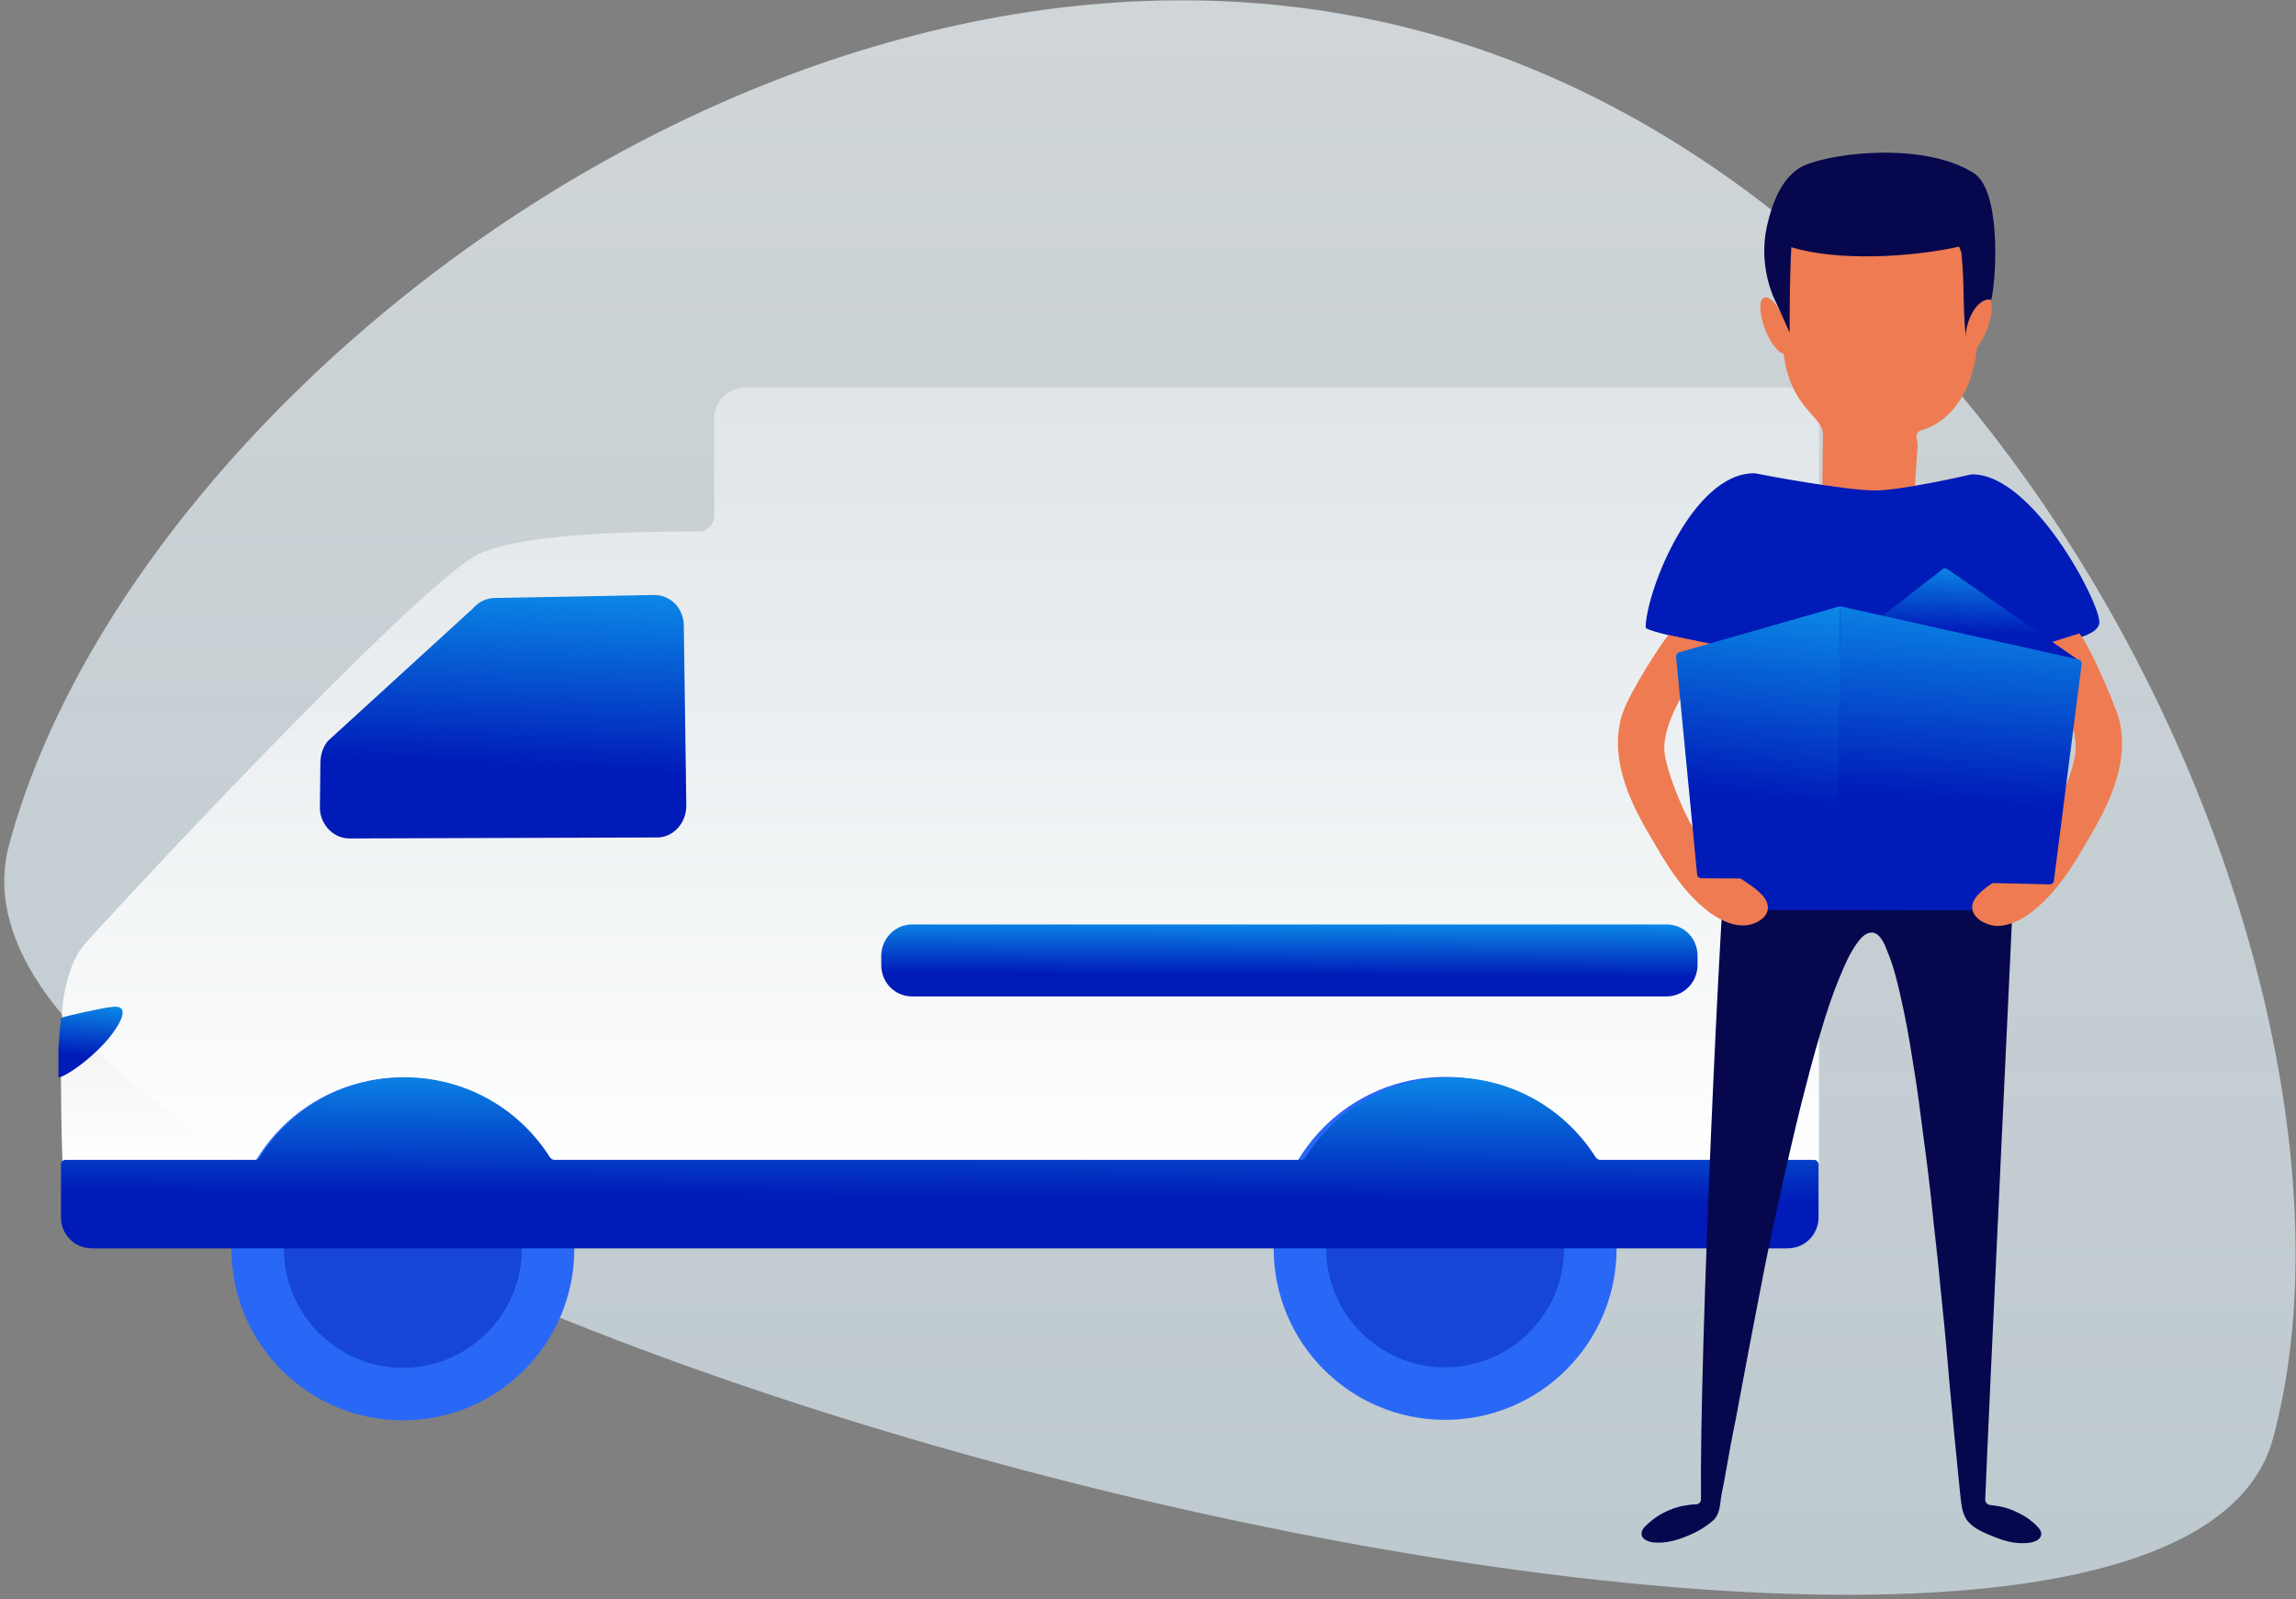 <svg width="491" height="342" viewBox="0 0 491 342" fill="none" xmlns="http://www.w3.org/2000/svg">
<rect x="0" y="0" width="491" height="342" fill="#808080" stroke="none"/>
<path opacity="0.7" fill-rule="evenodd" clip-rule="evenodd" d="M486.099 307.553C511.373 213.749 435.107 41.656 303.748 6.652C172.389 -28.352 28.254 83 1.943 180.655C-24.369 278.311 460.825 401.357 486.099 307.553Z" fill="url(#field-services-paint-0)"/>
<path d="M382.266 82.873H159.38C155.639 82.873 152.752 85.866 152.752 89.501V110.346C152.752 112.163 151.256 113.66 149.438 113.66C148.583 113.66 147.621 113.66 146.552 113.66C135.007 113.66 110.741 114.194 102.189 118.577C88.613 125.419 20.304 199.179 17.952 202.066C15.493 205.059 14.424 209.014 13.676 212.863C13.142 215.535 13.035 222.377 13.035 229.432C13.035 237.343 13.248 245.574 13.355 248.353C13.355 248.888 13.783 249.315 14.318 249.315H388.038C388.573 249.315 389 248.888 389 248.353V89.608C388.893 85.866 385.9 82.873 382.266 82.873Z" fill="url(#field-services-paint-1)"/>
<path d="M122.82 267.061C122.82 287.372 106.358 303.727 86.154 303.727C65.843 303.727 49.487 287.265 49.487 267.061C49.487 246.75 65.95 230.394 86.154 230.394C106.358 230.394 122.82 246.75 122.82 267.061Z" fill="#2968F6"/>
<path d="M111.596 267.061C111.596 281.064 100.158 292.503 86.154 292.503C72.15 292.503 60.712 281.064 60.712 267.061C60.712 253.057 72.15 241.619 86.154 241.619C100.158 241.619 111.596 252.95 111.596 267.061Z" fill="#1645D8"/>
<path d="M345.706 266.954C345.706 287.265 329.243 303.62 309.039 303.62C288.728 303.62 272.373 287.158 272.373 266.954C272.373 246.643 288.835 230.287 309.039 230.287C329.243 230.287 345.706 246.643 345.706 266.954Z" fill="#2968F6"/>
<path d="M334.481 266.954C334.481 280.958 323.043 292.396 309.039 292.396C295.035 292.396 283.597 280.958 283.597 266.954C283.597 252.95 295.035 241.512 309.039 241.512C323.043 241.512 334.481 252.843 334.481 266.954Z" fill="#1645D8"/>
<path d="M139.924 127.236L105.823 127.877C104.006 127.877 102.295 128.733 101.119 130.122L70.119 158.451C69.05 159.734 68.515 161.444 68.515 163.261L68.408 172.989C68.622 176.517 71.401 179.296 74.715 179.296L140.565 179.082C143.986 179.082 146.766 175.982 146.766 172.348C146.659 162.406 146.338 142.737 146.231 133.864C146.231 130.122 143.452 127.236 139.924 127.236Z" fill="url(#field-services-paint-2)"/>
<path d="M26.183 216.07C25.862 215.214 24.793 215.214 23.938 215.321C22.228 215.428 13.248 217.459 13.034 217.673C13.034 217.673 12.607 222.377 12.5 224.087C12.5 225.477 12.5 230.394 12.5 230.394C14.424 230.287 23.831 223.446 26.076 217.459C26.183 216.925 26.29 216.497 26.183 216.07Z" fill="url(#field-services-paint-3)"/>
<path d="M356.396 213.076H195.084C191.343 213.076 188.457 210.083 188.457 206.342V204.417C188.457 200.676 191.45 197.683 195.084 197.683H356.396C360.137 197.683 363.023 200.676 363.023 204.417V206.342C363.023 210.083 360.03 213.076 356.396 213.076Z" fill="url(#field-services-paint-4)"/>
<path d="M342.178 248.033C341.857 248.033 341.537 247.819 341.323 247.605C334.802 237.236 323.364 230.394 310.215 230.394C297.067 230.394 285.628 237.236 279.107 247.605C278.894 247.926 278.573 248.033 278.252 248.033H118.544C118.224 248.033 117.903 247.819 117.689 247.605C111.168 237.236 99.73 230.394 86.582 230.394C73.433 230.394 61.995 237.236 55.474 247.605C55.26 247.926 54.939 248.033 54.619 248.033H13.997C13.462 248.033 13.035 248.46 13.035 248.995V260.326C13.035 264.067 16.028 266.954 19.662 266.954H382.265C386.007 266.954 388.893 263.961 388.893 260.326V248.995C388.893 248.46 388.466 248.033 387.931 248.033H342.178Z" fill="url(#field-services-paint-5)"/>
<path d="M422.524 66.133C423.709 46.702 411.505 34.736 401.553 35.802C391.601 36.868 381.174 38.29 381.174 71.228C381.174 87.341 390.297 88.644 389.823 93.146V93.265L389.705 103.928C389.705 104.639 390.179 105.113 390.89 105.231L408.069 105.468C408.78 105.587 409.372 104.994 409.491 104.283L410.083 95.279C410.083 95.16 410.083 95.042 410.083 94.923L409.846 93.502C409.728 92.909 410.083 92.317 410.676 92.08C419.325 89.71 424.419 78.81 422.524 66.133Z" fill="#EE7B52"/>
<path d="M436.504 327.736C436.386 327.262 436.149 326.907 435.793 326.551C434.727 325.366 433.424 324.418 432.002 323.708C430.462 322.878 428.803 322.286 427.144 322.049C426.67 321.93 426.078 321.93 425.486 321.812C424.893 321.693 424.538 321.22 424.538 320.746C425.13 304.988 430.58 190.892 431.054 179.518C431.054 178.925 386.387 178.096 373.355 175.727C373.236 175.727 373.118 175.727 372.999 175.727L370.511 175.963C370.037 175.963 369.563 176.437 369.563 176.911C367.905 191.366 363.402 289.112 363.758 320.627C363.758 321.22 363.284 321.693 362.691 321.693C361.862 321.693 361.151 321.812 360.44 321.93C358.782 322.167 357.123 322.76 355.583 323.589C354.161 324.3 352.858 325.366 351.791 326.433C351.436 326.788 351.199 327.144 351.08 327.617C350.725 329.276 352.858 329.869 354.161 329.869C356.294 329.987 358.545 329.395 360.559 328.565C362.691 327.736 364.587 326.67 366.364 325.129C367.905 323.708 367.786 321.575 368.141 319.679C368.378 318.258 368.734 316.836 368.971 315.296C369.682 311.267 370.393 307.357 371.222 303.329C372.17 298.234 373.118 293.258 374.065 288.164C375.132 282.477 376.317 276.671 377.383 270.984C378.568 265.06 379.871 259.136 381.174 253.212C382.478 247.525 383.781 241.72 385.203 236.033C386.506 230.938 387.809 225.843 389.349 220.749C390.534 216.72 391.837 212.692 393.496 208.782C394.562 206.176 395.747 203.451 397.406 201.318C398.117 200.37 399.183 199.304 400.486 199.422C402.145 199.659 403.093 202.029 403.567 203.332C404.87 206.413 405.7 209.73 406.41 212.929C407.477 217.55 408.306 222.171 409.017 226.791C409.965 232.36 410.676 237.928 411.387 243.497C412.216 249.539 412.927 255.582 413.519 261.624C414.23 267.667 414.822 273.709 415.415 279.752C416.007 285.32 416.481 290.889 416.955 296.457C417.429 301.078 417.784 305.699 418.258 310.201C418.614 313.4 418.851 316.48 419.206 319.679C419.443 321.575 419.562 323.826 420.865 325.366C422.287 327.025 424.538 327.854 426.552 328.684C428.566 329.513 430.817 330.105 432.95 329.987C434.609 329.987 436.741 329.395 436.504 327.736Z" fill="#07074E"/>
<path d="M421.813 101.44C421.694 101.44 421.694 101.44 421.576 101.44C420.154 101.795 405.818 104.994 400.842 104.876C394.681 104.876 376.909 101.558 375.25 101.203C375.132 101.203 375.132 101.203 375.013 101.203C361.98 101.321 352.147 126.084 351.91 134.14C351.91 135.325 370.629 138.405 370.629 139.709C370.037 159.969 366.364 188.404 366.601 193.499C366.601 194.091 367.075 194.446 367.667 194.565L431.173 194.683C431.765 194.683 432.239 194.209 432.357 193.617C432.594 188.285 429.514 160.087 429.514 140.894C429.514 137.695 448.826 138.05 448.945 133.074C449.063 128.809 434.727 101.44 421.813 101.44Z" fill="#001BB8"/>
<path d="M381.766 68.739C383.07 72.057 383.188 75.137 382.003 75.611C380.819 76.085 378.804 73.834 377.501 70.517C376.198 67.199 376.079 64.119 377.264 63.645C378.449 63.171 380.463 65.422 381.766 68.739Z" fill="#EE7B52"/>
<path d="M420.628 68.739C419.325 72.057 419.206 75.137 420.391 75.611C421.576 76.085 423.59 73.834 424.893 70.517C426.197 67.199 426.315 64.119 425.13 63.645C423.945 63.171 421.931 65.422 420.628 68.739Z" fill="#EE7B52"/>
<path d="M380.108 65.303C377.383 60.09 376.553 53.692 377.975 47.887C379.041 43.385 380.819 38.645 384.61 36.039C389.231 32.959 410.794 29.878 422.05 36.987C427.855 40.541 427.026 58.787 425.841 64.119C422.879 63.408 420.272 68.739 420.391 72.057C419.68 65.185 420.154 60.801 419.443 54.048L418.969 52.745C408.78 54.996 393.141 55.944 383.07 52.863C382.714 59.38 382.714 67.436 382.714 71.109" fill="#07074E"/>
<path d="M377.975 193.38C377.857 192.788 377.501 192.195 377.027 191.603C375.25 189.589 372.881 188.404 370.748 186.864C366.838 184.139 363.876 180.229 361.506 176.082C359.611 172.646 356.293 164.708 355.938 160.68C355.227 152.031 367.194 137.931 367.194 137.931L356.767 135.799C354.516 138.642 348.711 147.884 347.17 152.031C345.512 156.414 345.749 161.509 347.052 166.011C348.592 171.698 351.673 176.793 354.635 181.769C357.597 186.864 361.033 191.721 365.653 195.157C367.667 196.579 369.919 197.764 372.288 197.882C375.013 198.119 378.686 196.223 377.975 193.38Z" fill="#EE7B52"/>
<path d="M421.813 193.38C421.931 192.788 422.287 192.195 422.761 191.603C424.538 189.589 426.907 188.404 429.04 186.864C432.95 184.139 435.912 180.229 438.281 176.082C440.177 172.646 443.494 164.708 443.85 160.68C444.679 152.031 433.779 138.879 433.779 138.879L444.679 135.443C446.93 138.287 451.077 148.002 452.617 152.149C454.276 156.533 454.039 161.627 452.736 166.13C451.196 171.817 448.115 176.911 445.153 181.887C442.191 186.982 438.755 191.84 434.135 195.276C432.12 196.697 429.869 197.882 427.5 198.001C424.893 198.119 421.22 196.223 421.813 193.38Z" fill="#EE7B52"/>
<path d="M415.296 121.818L401.553 132.481C400.96 132.955 401.197 134.022 402.027 134.14L444.442 141.13L416.481 121.7C416.126 121.463 415.652 121.463 415.296 121.818Z" fill="url(#field-services-paint-6)"/>
<path d="M393.496 130.823L393.022 188.048L438.281 189.115C438.755 189.115 439.229 188.759 439.229 188.285L445.153 142.078C445.272 141.604 444.916 141.13 444.442 141.012L393.496 129.638C393.496 129.638 393.496 130.23 393.496 130.823Z" fill="url(#field-services-paint-7)"/>
<path d="M393.496 129.638L359.137 139.472C358.663 139.59 358.426 140.064 358.426 140.42L362.928 186.982C362.928 187.456 363.402 187.811 363.876 187.811L393.14 187.93L393.496 129.638Z" fill="url(#field-services-paint-8)"/>
<defs>
<linearGradient id="field-services-paint-0" x1="245.911" y1="0.068" x2="245.911" y2="341.033" gradientUnits="userSpaceOnUse">
<stop stop-color="#F1F9FD"/>
<stop offset="1" stop-color="#E3F5FF" stop-opacity="0.9"/>
</linearGradient>
<linearGradient id="field-services-paint-1" x1="201.017" y1="82.873" x2="201.017" y2="249.315" gradientUnits="userSpaceOnUse">
<stop stop-color="#FAFCFD" stop-opacity="0.45"/>
<stop offset="1" stop-color="white"/>
</linearGradient>
<linearGradient id="field-services-paint-2" x1="111.44" y1="105.343" x2="108.768" y2="164.015" gradientUnits="userSpaceOnUse">
<stop stop-color="#11C3FF"/>
<stop offset="1" stop-color="#001BB8"/>
</linearGradient>
<linearGradient id="field-services-paint-3" x1="20.039" y1="208.914" x2="18.757" y2="225.894" gradientUnits="userSpaceOnUse">
<stop stop-color="#11C3FF"/>
<stop offset="1" stop-color="#001BB8"/>
</linearGradient>
<linearGradient id="field-services-paint-4" x1="284.324" y1="191.209" x2="284.219" y2="208.593" gradientUnits="userSpaceOnUse">
<stop stop-color="#11C3FF"/>
<stop offset="1" stop-color="#001BB8"/>
</linearGradient>
<linearGradient id="field-services-paint-5" x1="219.446" y1="215.019" x2="219.171" y2="256.306" gradientUnits="userSpaceOnUse">
<stop stop-color="#11C3FF"/>
<stop offset="1" stop-color="#001BB8"/>
</linearGradient>
<linearGradient id="field-services-paint-6" x1="424.958" y1="113.294" x2="424.271" y2="135.403" gradientUnits="userSpaceOnUse">
<stop stop-color="#11C3FF"/>
<stop offset="1" stop-color="#001BB8"/>
</linearGradient>
<linearGradient id="field-services-paint-7" x1="421.664" y1="104.625" x2="416.446" y2="171.388" gradientUnits="userSpaceOnUse">
<stop stop-color="#11C3FF"/>
<stop offset="1" stop-color="#001BB8"/>
</linearGradient>
<linearGradient id="field-services-paint-8" x1="377.685" y1="105.124" x2="370.282" y2="170.113" gradientUnits="userSpaceOnUse">
<stop stop-color="#11C3FF"/>
<stop offset="1" stop-color="#001BB8"/>
</linearGradient>
</defs>
</svg>
